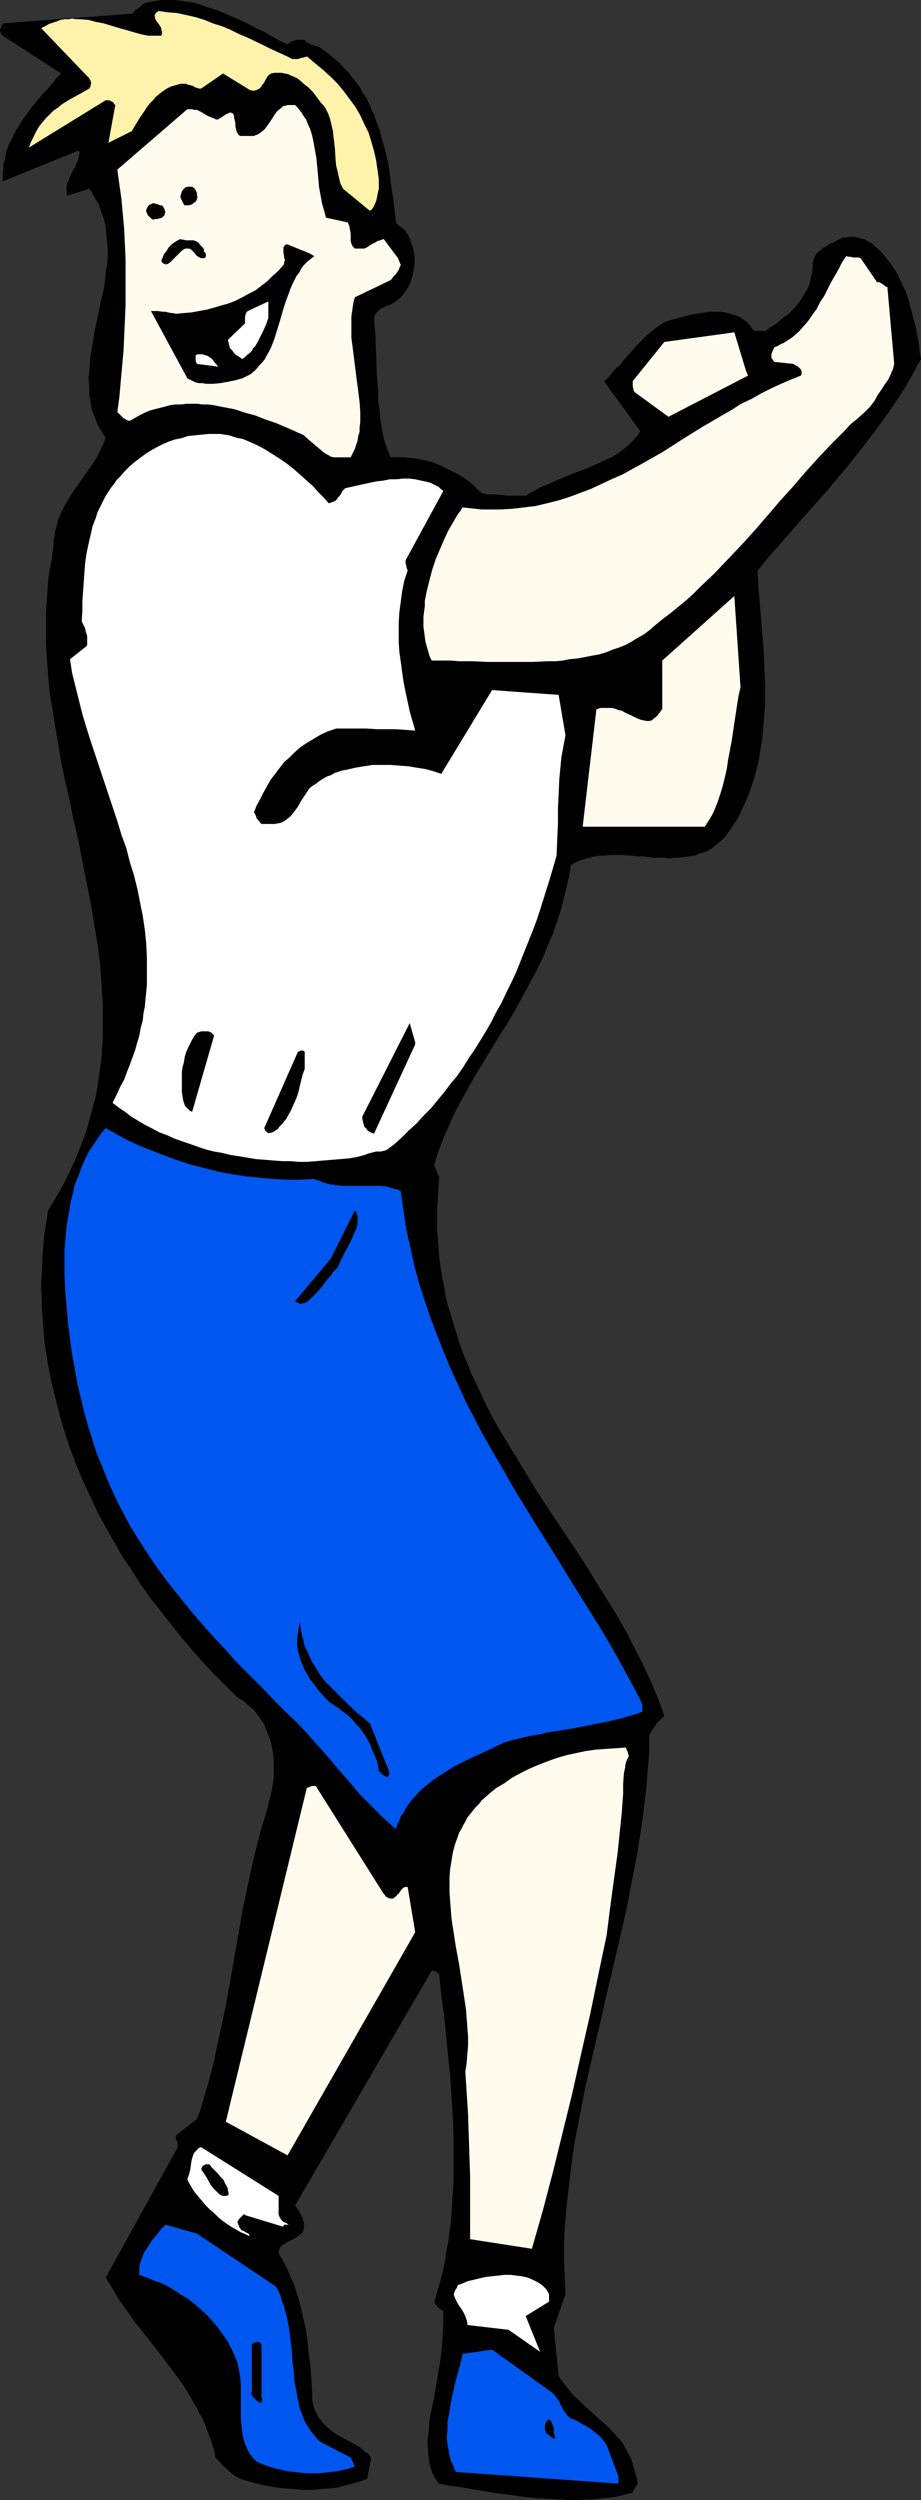 <?xml version="1.0" encoding="UTF-8" standalone="no"?>
<svg
   version="1.0"
   width="57.381mm"
   height="155.668mm"
   id="svg28"
   sodipodi:docname="Dancer 11.wmf"
   xmlns:inkscape="http://www.inkscape.org/namespaces/inkscape"
   xmlns:sodipodi="http://sodipodi.sourceforge.net/DTD/sodipodi-0.dtd"
   xmlns="http://www.w3.org/2000/svg"
   xmlns:svg="http://www.w3.org/2000/svg">
  <rect width="100%" height="100%" fill="#333333" stroke="none"/>
  <sodipodi:namedview
     id="namedview28"
     pagecolor="#ffffff"
     bordercolor="#000000"
     borderopacity="0.25"
     inkscape:showpageshadow="2"
     inkscape:pageopacity="0.0"
     inkscape:pagecheckerboard="0"
     inkscape:deskcolor="#d1d1d1"
     inkscape:document-units="mm" />
  <defs
     id="defs1">
    <pattern
       id="WMFhbasepattern"
       patternUnits="userSpaceOnUse"
       width="6"
       height="6"
       x="0"
       y="0" />
  </defs>
  <path
     style="fill:#000000;fill-opacity:1;fill-rule:evenodd;stroke:none"
     d="m 216.871,84.512 -0.323,-1.778 -0.162,-1.778 -0.323,-1.778 -0.323,-1.778 -0.485,-1.778 -0.485,-1.939 -0.485,-1.778 -0.485,-1.778 -0.646,-1.778 -0.808,-1.616 -0.808,-1.778 -0.808,-1.454 -1.131,-1.616 -1.131,-1.454 -1.131,-1.293 -0.646,-0.646 -0.808,-0.646 -0.323,-0.323 -0.323,-0.323 -0.485,-0.162 -0.485,-0.323 -0.485,-0.323 -0.646,-0.162 -0.646,-0.162 -0.646,-0.162 -0.646,-0.162 h -0.646 -0.646 l -0.646,0.162 h -0.808 l -0.646,0.323 -0.646,0.323 -0.646,0.323 -0.485,0.323 -0.646,0.162 -0.808,0.646 -0.808,0.323 -0.646,0.646 -0.646,0.485 -0.485,0.646 -0.162,0.323 -0.162,0.485 -0.162,0.485 -0.162,0.485 v 1.293 l -0.162,1.293 -0.323,1.293 -0.323,1.293 -0.485,1.131 -0.646,0.97 -0.646,1.131 -0.646,0.97 -0.808,0.97 -0.97,0.97 -0.808,0.808 -1.131,0.808 -0.97,0.808 -0.97,0.808 -1.131,0.646 -1.131,0.808 h -2.424 l -0.162,-0.162 -0.323,-0.162 -0.162,-0.162 -0.323,-0.485 -0.162,-0.323 -0.485,-0.485 -0.485,-0.485 -0.485,-0.323 -0.485,-0.323 -0.485,-0.323 -1.131,-0.485 -1.131,-0.323 -1.131,-0.323 -1.131,-0.162 h -1.293 -1.131 l -1.293,0.162 -1.131,0.162 -2.586,0.485 -2.424,0.646 -2.424,0.646 -1.131,0.485 -0.97,0.646 -0.97,0.646 -0.97,0.808 -0.808,0.646 -0.808,0.808 -1.616,1.616 -1.454,1.616 -1.454,1.616 -1.293,1.616 -0.808,0.646 -0.646,0.646 -0.485,0.646 -0.323,0.485 -0.323,0.323 -0.323,0.323 -0.323,0.323 -0.162,0.162 h -0.162 l -0.162,0.162 8.565,11.796 -0.485,0.808 -0.646,0.646 -0.485,0.646 -0.646,0.646 -0.646,0.646 -0.808,0.646 -0.646,0.485 -0.808,0.646 -1.616,0.97 -1.778,0.808 -1.778,0.808 -1.778,0.808 -3.878,1.454 -3.878,1.616 -1.778,0.808 -1.939,0.808 -1.778,0.97 -1.616,0.97 h -2.909 -1.293 l -1.131,-0.162 -2.586,-0.162 h -1.131 l -1.293,-0.323 -0.97,-0.808 -0.97,-0.97 -1.131,-0.97 -1.131,-0.808 -1.293,-0.808 -1.293,-0.646 -1.293,-0.646 -1.293,-0.646 -1.454,-0.646 -1.454,-0.485 -1.454,-0.323 -1.454,-0.323 -1.616,-0.162 -1.454,-0.162 h -1.616 -1.616 l -0.646,-1.616 -0.646,-1.778 -0.485,-1.778 -0.323,-1.939 -0.323,-1.939 -0.162,-2.101 -0.323,-2.101 v -2.101 l -0.323,-4.201 -0.162,-4.525 -0.162,-4.363 -0.162,-2.101 -0.162,-2.262 0.162,-0.485 0.162,-0.485 0.323,-0.323 0.323,-0.323 0.323,-0.323 0.485,-0.323 0.97,-0.485 0.485,-0.162 0.485,-0.162 0.97,-0.485 0.808,-0.646 0.485,-0.323 0.323,-0.323 0.646,-0.808 0.485,-0.646 0.485,-0.808 0.485,-0.808 0.323,-0.97 0.323,-0.97 0.162,-0.808 0.162,-0.97 0.162,-1.131 V 61.081 60.112 L 97.447,59.142 97.123,58.011 96.8,57.042 96.477,56.072 95.992,55.103 95.669,54.779 95.507,54.295 95.184,53.971 94.861,53.81 94.538,53.487 l -0.485,-0.323 -0.485,-0.323 -0.323,-0.485 -0.646,-5.656 -0.485,-2.909 -0.323,-2.909 -0.485,-2.909 -0.646,-2.747 -0.808,-2.747 -0.323,-1.454 -0.485,-1.293 -0.485,-1.293 -0.485,-1.454 -0.646,-1.293 -0.485,-1.293 L 86.296,23.108 85.488,21.976 84.842,20.684 84.034,19.553 83.064,18.421 82.256,17.29 81.125,16.159 80.155,15.028 79.024,14.058 77.893,13.089 76.6,12.119 75.307,11.15 74.499,10.827 73.853,10.665 73.206,10.503 72.721,10.18 72.398,10.019 72.075,9.857 71.752,9.372 H 70.459 69.813 L 69.328,9.534 68.843,9.695 68.358,9.857 68.035,10.18 67.712,10.503 66.904,10.019 66.096,9.695 64.318,8.726 62.379,7.595 60.278,6.625 58.177,5.494 56.076,4.525 53.814,3.555 51.551,2.585 49.127,1.778 46.865,0.97 45.734,0.646 44.602,0.485 43.471,0.323 42.34,0.162 41.209,0 H 40.078 39.108 37.977 L 37.007,0.162 35.876,0.323 34.906,0.485 33.937,0.808 33.29,1.293 32.805,1.778 32.321,2.101 31.836,2.424 31.513,2.747 31.351,3.07 31.189,3.232 H 31.028 L 0.646,5.494 0.485,5.817 0.323,6.302 0.162,6.625 0,6.948 V 7.272 L 0.162,7.595 0.323,7.918 0.485,8.241 0.646,8.403 14.383,17.29 l -1.131,1.131 -0.97,1.293 -1.131,1.293 -1.293,1.293 -1.131,1.454 -1.131,1.293 -1.131,1.616 -1.131,1.454 -0.97,1.616 -0.97,1.616 -0.808,1.778 -0.485,0.808 -0.323,0.97 -0.323,0.808 -0.162,0.97 -0.162,0.97 -0.323,0.97 v 0.97 l -0.162,0.97 v 1.131 0.97 l 17.938,-7.272 0.162,0.646 -0.162,0.646 -0.162,0.646 -0.162,0.646 -0.323,0.646 -0.162,0.646 -0.485,0.646 -0.323,0.646 -0.646,1.293 -0.162,0.646 -0.323,0.646 -0.162,0.808 v 0.646 0.808 l 0.162,0.646 5.171,-1.616 0.646,0.808 0.485,0.97 0.485,0.808 0.485,0.808 0.323,0.808 0.323,0.97 0.323,0.808 0.323,0.97 0.485,1.778 0.162,1.778 0.162,1.778 0.162,1.939 v 1.778 l -0.162,1.939 -0.323,1.939 -0.162,1.939 -0.323,1.939 -0.485,1.939 -0.808,3.878 -0.808,3.878 -0.646,3.878 -0.323,1.939 -0.162,1.778 -0.162,1.939 -0.162,1.778 0.162,1.939 v 1.778 l 0.323,1.778 0.323,1.778 0.323,0.808 0.323,0.808 0.323,0.97 0.323,0.808 0.485,0.808 0.485,0.808 0.485,0.808 0.485,0.808 -0.646,1.616 -0.808,1.616 -0.808,1.616 -0.97,1.454 -4.202,5.979 -0.97,1.454 -0.97,1.616 -0.808,1.616 -0.808,1.778 -0.323,0.808 -0.162,0.97 -0.323,0.97 -0.162,0.97 -0.162,0.97 -0.162,0.97 v 1.131 l -0.162,0.97 -0.323,2.424 -0.485,2.424 -0.323,2.424 -0.162,2.585 -0.162,2.424 -0.162,2.424 v 2.424 2.424 2.424 l 0.162,2.424 0.162,2.424 0.162,2.424 0.485,4.848 0.808,4.848 0.808,4.848 0.808,4.848 0.97,4.848 1.131,4.848 0.97,4.848 1.131,4.848 0.97,5.009 0.97,4.848 0.97,4.848 0.808,4.848 0.808,4.848 0.646,4.848 0.162,2.424 0.162,2.424 0.162,2.424 0.162,2.424 v 2.424 2.424 2.424 l -0.162,2.424 -0.162,2.424 -0.323,2.424 -0.323,2.424 -0.323,2.262 -0.485,2.585 -0.646,2.262 -0.646,2.424 -0.646,2.424 -0.808,2.424 -0.97,2.424 -0.97,2.424 -1.131,2.424 -1.131,2.424 -1.293,2.424 -1.454,2.424 -1.454,2.424 -0.323,2.101 -0.323,2.101 -0.323,2.101 -0.162,2.101 -0.162,2.101 -0.162,4.201 -0.162,2.101 v 2.101 l 0.162,2.101 v 1.939 l 0.162,2.101 0.162,2.101 0.162,1.939 0.162,2.101 0.323,1.939 0.646,4.04 0.808,3.878 0.97,3.878 0.97,3.878 1.131,3.717 1.293,3.878 1.454,3.717 1.454,3.555 1.778,3.717 1.616,3.555 1.939,3.555 1.939,3.393 1.939,3.393 2.262,3.393 2.101,3.232 2.262,3.232 2.424,3.07 2.424,3.07 2.424,3.07 2.586,3.07 2.586,2.909 2.586,2.747 2.747,2.747 2.747,2.747 0.808,0.485 0.808,0.485 0.646,0.646 0.808,0.646 0.646,0.485 0.485,0.646 0.646,0.808 0.485,0.646 0.485,0.808 0.485,0.646 0.323,0.97 0.323,0.808 0.323,0.808 0.323,0.808 0.323,0.808 0.162,0.97 0.162,0.808 0.162,0.97 0.162,1.939 v 1.778 1.939 l -0.323,1.939 -0.323,1.939 -0.485,1.778 -0.485,1.939 -1.454,4.686 -1.131,4.525 -1.131,4.686 -0.97,4.686 -0.97,4.525 -0.808,4.686 -1.616,9.211 -1.616,9.049 -0.97,4.525 -0.97,4.525 -0.97,4.525 -1.131,4.363 -1.293,4.363 -0.646,2.262 -0.808,2.101 -5.01,3.878 v 0.323 0.323 l 0.323,0.646 0.162,0.808 v 0.323 0.323 l -16.968,30.702 0.808,1.293 0.808,1.293 1.616,2.747 1.778,2.424 1.778,2.585 3.878,4.848 3.717,4.848 1.939,2.585 1.778,2.424 1.616,2.585 0.808,1.454 0.808,1.293 0.646,1.454 0.808,1.293 0.646,1.454 0.485,1.454 0.646,1.616 0.485,1.454 0.485,1.616 0.323,1.616 0.97,0.97 0.808,0.97 0.808,0.646 0.808,0.808 0.646,0.485 0.646,0.485 0.646,0.323 0.485,0.323 1.616,0.485 1.778,0.485 1.939,0.485 1.778,0.323 1.939,0.323 1.939,0.162 1.939,0.162 1.939,0.162 h 1.939 l 2.101,-0.162 1.778,-0.162 1.939,-0.162 1.939,-0.485 1.778,-0.485 1.778,-0.485 1.778,-0.646 0.97,-5.009 -0.323,-0.323 -0.323,-0.485 -0.97,-0.646 -0.808,-0.808 -1.131,-0.646 -1.131,-0.646 -1.131,-0.646 -1.293,-0.646 -1.131,-0.646 -1.131,-0.808 -1.131,-0.97 -0.97,-0.97 -0.323,-0.485 -0.485,-0.485 -0.323,-0.646 -0.323,-0.646 -0.323,-0.646 -0.323,-0.808 -0.162,-0.808 -0.162,-0.808 v -0.808 -0.97 l -0.323,-4.525 -0.162,-2.101 -0.323,-2.262 -0.162,-2.101 -0.323,-2.262 -0.323,-2.101 -0.485,-2.101 -0.485,-2.101 -0.485,-1.939 -0.646,-2.101 -0.646,-1.939 -0.808,-1.778 -0.808,-1.939 -0.97,-1.778 -0.97,-1.778 v -0.485 l 0.162,-0.323 0.162,-0.485 0.323,-0.323 0.323,-0.323 0.323,-0.162 0.808,-0.485 0.97,-0.485 0.97,-0.485 0.808,-0.646 0.485,-0.323 0.323,-0.323 0.162,-0.485 0.162,-0.485 v -0.323 -0.485 -0.485 l -0.162,-0.323 -0.162,-0.808 -0.485,-0.808 -0.323,-0.808 -0.97,-1.293 32.159,-55.264 h 0.485 l 0.485,0.162 0.162,0.162 0.162,0.162 0.323,0.162 0.162,0.323 0.485,4.686 0.646,4.848 0.485,4.686 0.485,4.848 0.485,4.848 0.323,5.009 0.323,4.848 0.162,5.009 v 4.848 2.424 2.424 l -0.162,2.424 -0.162,2.424 -0.162,2.424 -0.162,2.424 -0.323,2.424 -0.323,2.424 -0.485,2.262 -0.323,2.424 -0.485,2.262 -0.646,2.424 -0.646,2.262 -0.646,2.262 0.323,0.646 0.485,0.646 0.646,0.485 0.646,0.485 v 2.747 l -0.162,2.909 -0.162,2.747 -0.323,2.747 -0.485,2.909 -0.485,2.909 -0.485,2.909 -0.323,1.616 -0.323,1.454 -0.485,2.424 -0.162,2.424 -0.162,1.293 -0.162,1.131 v 1.293 l 0.162,1.131 v 1.131 l 0.162,1.131 0.162,1.131 0.323,0.97 0.323,0.97 0.485,0.97 0.485,0.808 0.646,0.808 2.424,0.485 1.293,0.162 1.293,0.162 2.747,0.485 2.909,0.485 2.909,0.485 2.909,0.323 3.07,0.485 3.07,0.323 2.909,0.162 3.07,0.162 3.07,0.162 2.909,-0.162 h 1.454 l 1.454,-0.162 1.454,-0.162 1.293,-0.162 1.454,-0.162 1.293,-0.323 1.293,-0.323 1.293,-0.323 v -0.162 -0.162 l 0.162,-0.162 0.162,-0.323 0.162,-0.162 0.162,-0.323 0.323,-0.485 0.162,-0.323 -0.162,-1.293 -0.323,-1.131 -0.323,-1.131 -0.323,-1.131 -0.323,-0.97 -0.485,-0.97 -0.485,-0.97 -0.485,-0.808 -0.485,-0.97 -0.646,-0.808 -1.293,-1.454 -1.293,-1.454 -1.454,-1.293 -2.909,-2.585 -1.454,-1.293 -1.293,-1.293 -1.454,-1.293 -1.131,-1.454 -0.646,-0.808 -0.485,-0.646 -0.646,-0.808 -0.485,-0.808 -1.131,-11.311 2.747,-7.918 -0.162,-3.878 -0.162,-4.04 v -3.878 l 0.162,-4.04 0.323,-4.04 0.485,-4.201 0.485,-4.04 0.485,-4.04 0.646,-4.201 0.808,-4.201 0.808,-4.04 0.808,-4.201 0.97,-4.201 0.97,-4.201 1.939,-8.403 1.939,-8.403 1.939,-8.241 1.939,-8.403 0.808,-4.201 0.808,-4.201 0.808,-4.04 0.646,-4.201 0.646,-4.04 0.485,-4.04 0.485,-4.04 0.323,-4.04 0.323,-4.04 v -4.04 l 0.323,-0.485 0.162,-0.485 0.485,-0.646 0.485,-0.646 0.323,-0.646 0.97,-0.808 0.808,-0.808 -0.646,-1.939 -0.808,-2.101 -0.808,-1.939 -0.808,-1.939 -1.778,-3.878 -1.939,-3.717 -1.939,-3.878 -2.101,-3.717 -2.262,-3.717 -2.262,-3.555 -2.262,-3.717 -2.262,-3.555 -4.848,-7.272 -4.848,-7.272 -2.262,-3.717 -2.262,-3.717 -2.262,-3.717 -2.262,-3.717 -2.101,-3.717 -1.939,-3.878 -1.778,-3.878 -0.97,-1.939 -0.808,-2.101 -0.808,-1.939 -0.808,-2.101 -0.646,-1.939 -0.646,-2.101 -0.646,-2.101 -0.646,-2.101 -0.646,-2.101 -0.485,-2.101 -0.323,-2.262 -0.485,-2.101 -0.323,-2.262 -0.323,-2.262 -0.162,-2.262 -0.162,-2.262 -0.162,-2.262 v -2.424 -2.262 l 0.162,-2.424 0.162,-2.585 0.162,-2.424 -0.485,-0.97 -0.323,-0.97 -0.162,-0.323 -0.162,-0.323 v -0.323 0 0 l 0.646,-2.262 0.808,-2.262 0.808,-2.101 0.97,-2.101 0.97,-2.262 0.97,-1.939 1.131,-2.101 1.131,-2.101 2.262,-4.04 2.424,-3.878 2.424,-4.04 1.293,-2.101 1.293,-1.939 2.424,-4.201 2.262,-4.201 1.131,-2.101 1.131,-2.101 1.131,-2.262 0.97,-2.262 0.97,-2.424 0.97,-2.262 0.808,-2.424 0.808,-2.424 0.646,-2.585 0.646,-2.585 0.646,-2.747 0.485,-2.747 0.97,-0.646 1.131,-0.485 1.131,-0.323 1.131,-0.323 1.293,-0.323 1.131,-0.162 h 1.131 l 1.293,-0.162 h 1.293 1.293 l 2.424,0.162 1.293,0.162 h 1.293 l 2.586,0.323 h 2.586 l 1.131,0.162 1.293,-0.162 h 1.131 l 1.293,-0.162 1.131,-0.162 1.131,-0.162 1.131,-0.485 1.131,-0.323 1.131,-0.485 0.97,-0.646 0.97,-0.808 0.97,-0.808 0.97,-0.97 0.808,-1.131 1.131,-1.616 1.131,-1.778 0.808,-1.778 0.808,-1.778 0.808,-1.778 0.646,-1.939 0.646,-1.939 0.485,-1.778 0.485,-1.939 0.323,-1.939 0.323,-1.939 0.323,-1.939 0.162,-1.939 0.162,-2.101 0.162,-1.939 0.162,-1.939 v -4.04 l -0.162,-4.04 -0.162,-4.04 -0.323,-3.878 -0.323,-3.878 -0.323,-4.04 -0.323,-3.717 -0.162,-3.717 2.586,-3.232 2.747,-3.07 5.333,-6.14 5.333,-5.979 2.586,-3.07 2.586,-3.07 2.424,-3.07 2.424,-3.07 2.262,-3.07 2.262,-3.07 2.101,-3.07 2.101,-3.232 1.939,-3.393 0.808,-1.616 z"
     id="path1" />
  <path
     style="fill:#fffcee;fill-opacity:1;fill-rule:evenodd;stroke:none"
     d="m 210.569,85.643 -1.616,-18.098 h -0.162 l -0.323,-0.162 -0.162,-0.162 -0.646,-0.485 -0.323,-0.162 -0.323,-0.162 h -0.485 l -3.878,-5.656 -0.485,-0.162 h -0.323 -0.646 -0.323 l -0.485,-0.162 h -0.485 l -0.646,-0.162 -0.97,1.454 -0.808,1.616 -1.778,3.07 -1.616,3.232 -0.97,1.454 -0.808,1.616 -0.97,1.293 -0.97,1.454 -1.131,1.293 -1.131,1.293 -1.293,1.131 -0.646,0.485 -0.808,0.485 -0.646,0.485 -0.808,0.323 -0.808,0.485 -0.808,0.323 -0.323,0.808 -0.162,0.323 -0.162,0.485 v 0.485 0.323 l 0.323,0.485 0.323,0.485 4.525,0.485 0.485,0.323 0.323,0.162 0.323,0.162 0.323,0.323 0.323,0.323 0.162,0.485 v 0.485 0.162 l -0.162,0.323 -2.424,0.97 -2.262,0.97 -2.424,1.131 -2.262,1.131 -2.262,1.293 -2.424,1.131 -2.262,1.454 -2.262,1.293 -4.686,2.747 -4.686,2.909 -4.525,2.909 -4.848,2.747 -4.686,2.585 -2.586,1.131 -2.424,1.131 -2.424,1.131 -2.586,0.97 -2.586,0.97 -2.586,0.808 -2.586,0.646 -2.747,0.646 -2.747,0.323 -1.293,0.162 -1.454,0.162 -2.747,0.162 h -2.909 -1.454 l -1.454,-0.162 -1.454,-0.162 -1.616,-0.162 -0.485,0.808 -0.646,0.808 -1.131,1.939 -1.131,1.939 -0.97,2.101 -0.97,2.262 -0.97,2.262 -0.808,2.424 -0.646,2.424 -0.646,2.585 -0.485,2.424 v 1.293 l -0.162,1.131 -0.162,1.293 v 1.293 1.131 l 0.162,1.131 0.162,1.293 0.162,1.131 0.323,1.131 0.323,1.131 0.323,1.131 0.485,0.97 h 1.454 1.616 1.616 l 1.616,0.162 h 3.232 l 3.555,0.162 h 3.394 3.555 3.717 l 3.555,-0.162 h 1.778 l 1.778,-0.162 1.616,-0.323 1.778,-0.162 1.778,-0.323 1.616,-0.323 1.778,-0.323 1.616,-0.485 1.616,-0.646 1.454,-0.485 1.616,-0.646 1.454,-0.808 1.293,-0.808 1.454,-0.808 1.293,-0.97 1.293,-1.131 1.778,-1.454 1.939,-1.454 1.778,-1.454 1.778,-1.454 1.778,-1.616 1.616,-1.616 3.394,-3.232 3.232,-3.393 3.232,-3.393 3.07,-3.393 3.07,-3.555 2.909,-3.393 3.07,-3.393 2.909,-3.393 3.07,-3.393 2.909,-3.07 3.07,-3.07 1.454,-1.616 1.616,-1.293 1.616,-1.454 1.454,-1.454 0.97,-1.293 0.808,-1.454 0.808,-1.131 0.808,-1.293 0.808,-1.131 0.646,-1.293 0.162,-0.485 0.323,-0.646 0.162,-0.646 z"
     id="path2" />
  <path
     style="fill:#fffcee;fill-opacity:1;fill-rule:evenodd;stroke:none"
     d="m 175.663,87.259 -2.747,-9.049 -16.484,2.262 -7.434,9.211 v 0.485 0.808 l 0.162,0.485 v 0.323 l 0.162,0.323 0.323,0.323 7.757,5.656 18.746,-9.695 z"
     id="path3" />
  <path
     style="fill:#fffcee;fill-opacity:1;fill-rule:evenodd;stroke:none"
     d="m 174.37,161.753 -1.454,-21.492 -16.968,15.19 v 11.473 l -0.323,0.323 -0.162,0.323 -0.323,0.323 -0.323,0.485 -0.323,0.323 -0.485,0.323 -0.485,0.485 -0.646,0.162 h -0.646 l -0.808,-0.162 -0.646,-0.162 -0.808,-0.323 -1.293,-0.646 -1.454,-0.646 -0.808,-0.485 -0.808,-0.162 -0.808,-0.323 -0.808,-0.162 h -0.808 -0.808 -0.97 l -0.97,0.323 -3.232,27.632 h 28.765 l 0.485,-0.808 0.646,-0.97 0.485,-0.808 0.485,-0.97 0.808,-1.939 0.646,-1.939 0.646,-2.101 0.485,-1.939 0.485,-2.101 0.323,-2.262 0.808,-4.201 0.646,-4.363 0.323,-2.101 0.323,-2.101 0.323,-2.101 z"
     id="path4" />
  <path
     style="fill:#0057f0;fill-opacity:1;fill-rule:evenodd;stroke:none"
     d="m 151.26,401.069 -1.778,-3.555 -1.939,-3.555 -1.939,-3.555 -1.939,-3.393 -2.101,-3.555 -2.101,-3.393 -4.363,-6.948 -4.363,-7.11 -4.363,-6.948 -4.363,-7.11 -2.101,-3.555 -2.101,-3.717 -2.101,-3.555 -2.101,-3.717 -1.939,-3.717 -1.939,-3.717 -1.778,-3.878 -1.778,-3.878 -1.616,-3.878 -1.616,-4.04 -1.454,-3.878 -1.454,-4.201 -1.293,-4.04 -1.131,-4.201 -0.97,-4.363 -0.485,-2.101 -0.485,-2.262 -0.323,-2.101 -0.323,-2.262 -0.323,-2.262 -0.323,-2.262 -0.485,-0.323 -0.646,-0.162 -1.131,-0.323 -1.131,-0.323 -1.293,-0.162 H 88.397 87.104 85.811 84.518 81.933 80.64 l -1.454,-0.162 -1.293,-0.162 -1.293,-0.323 -1.293,-0.485 -0.646,-0.162 -0.646,-0.323 -3.232,0.162 h -3.232 l -3.394,-0.162 -3.232,-0.323 -3.232,-0.323 -3.232,-0.485 -3.232,-0.646 -3.232,-0.808 -3.07,-0.808 -3.07,-0.97 -3.07,-1.131 -2.909,-1.131 -2.909,-1.131 -2.747,-1.293 -2.747,-1.454 -2.586,-1.454 -1.131,1.293 -0.97,1.454 -0.97,1.454 -0.97,1.454 -0.808,1.616 -0.646,1.454 -0.646,1.778 -0.646,1.616 -0.646,1.616 -0.323,1.778 -0.485,1.778 -0.323,1.939 -0.323,1.778 -0.323,1.939 -0.162,1.778 -0.162,1.939 -0.162,1.939 v 1.939 1.939 1.939 l 0.162,3.878 0.323,3.717 0.323,3.878 0.485,3.717 0.485,3.555 0.323,1.778 0.323,1.778 0.646,3.555 0.808,3.393 0.808,3.393 0.97,3.393 0.97,3.07 0.97,3.07 1.293,3.07 1.131,2.909 1.293,2.909 1.293,2.747 1.454,2.747 1.454,2.747 1.616,2.585 1.616,2.585 1.616,2.424 1.778,2.585 1.778,2.424 1.939,2.424 1.939,2.424 1.939,2.424 1.939,2.262 2.101,2.424 2.101,2.262 2.262,2.424 2.101,2.424 2.262,2.262 2.424,2.424 2.262,2.262 2.424,2.585 2.424,2.424 2.586,2.424 2.424,2.585 2.586,2.909 2.586,2.909 2.424,2.909 2.586,2.909 2.424,2.909 2.747,2.747 2.747,2.747 1.454,1.293 1.454,1.293 0.323,-1.131 0.485,-0.97 0.323,-0.97 0.646,-0.808 0.485,-0.97 0.485,-0.808 0.646,-0.808 0.646,-0.808 0.646,-0.646 0.646,-0.808 1.454,-1.293 1.616,-1.293 1.616,-1.131 1.778,-1.131 1.778,-1.131 1.939,-0.97 1.939,-0.97 3.878,-1.778 4.04,-1.939 2.101,-0.646 2.101,-0.485 2.101,-0.485 2.101,-0.323 1.939,-0.485 2.101,-0.323 4.04,-0.646 4.04,-0.808 4.04,-0.808 2.101,-0.485 1.939,-0.485 2.101,-0.646 1.939,-0.646 z"
     id="path5" />
  <path
     style="fill:#fffcee;fill-opacity:1;fill-rule:evenodd;stroke:none"
     d="m 148.028,413.512 v -0.162 -0.323 l -0.162,-0.323 v -0.323 l -0.162,-0.323 -0.162,-0.323 -0.162,-0.485 -2.262,0.162 -2.424,0.162 -2.262,0.162 -2.424,0.323 -2.262,0.485 -2.262,0.485 -2.262,0.646 -2.262,0.808 -2.101,0.808 -2.262,0.97 -1.939,0.97 -2.101,1.131 -1.778,1.293 -1.939,1.131 -1.778,1.454 -1.616,1.454 -0.646,0.808 -0.808,0.808 -0.646,0.808 -0.646,0.808 -0.646,0.808 -0.485,0.97 -0.485,0.808 -0.485,0.97 -0.485,0.808 -0.323,0.97 -0.646,1.778 -0.485,1.778 -0.323,1.939 -0.323,1.939 -0.162,1.939 v 1.939 1.939 l 0.162,2.101 0.162,2.101 0.162,1.939 0.323,2.101 0.646,4.201 0.808,4.363 0.646,4.201 0.646,4.201 0.323,2.262 0.162,2.101 0.162,2.101 0.162,2.101 v 2.101 l -0.162,1.939 -0.162,2.101 -0.323,2.101 0.323,5.009 0.323,5.009 0.162,4.848 0.162,5.009 0.162,4.848 v 4.848 9.857 l 14.544,2.262 2.586,-9.049 2.424,-9.211 2.262,-9.211 2.262,-9.211 2.101,-9.372 2.101,-9.211 1.939,-9.372 1.939,-9.211 0.323,-2.585 0.323,-2.585 0.646,-4.848 0.646,-4.686 0.646,-4.686 0.485,-4.686 0.485,-4.686 0.162,-2.262 0.162,-2.262 v -2.262 l 0.162,-2.424 0.162,-0.808 0.162,-0.646 v -0.485 l 0.162,-0.646 0.162,-0.485 0.162,-0.323 0.162,-0.323 z"
     id="path6" />
  <path
     style="fill:#0057f0;fill-opacity:1;fill-rule:evenodd;stroke:none"
     d="m 145.604,582.698 -2.747,-7.272 -0.646,-0.97 -0.808,-0.97 -0.97,-0.808 -0.97,-0.808 -0.97,-0.646 -1.131,-0.646 -1.131,-0.646 -1.293,-0.646 -0.485,-0.162 -0.323,-0.162 -0.323,-0.323 -0.323,-0.323 -0.162,-0.323 -0.323,-0.323 -0.485,-0.808 -0.485,-0.97 -0.485,-0.97 -0.485,-0.646 -0.323,-0.485 -0.323,-0.323 -0.485,-0.485 -14.059,-10.019 -6.949,0.97 -0.323,1.616 -0.485,1.778 -0.485,1.778 -0.485,1.778 -0.808,3.717 -0.323,1.778 -0.323,1.939 -0.323,1.778 v 1.778 l -0.162,1.778 0.162,1.616 0.162,0.808 0.323,1.778 0.162,0.808 0.323,0.808 0.323,0.646 0.323,0.808 0.323,0.808 38.3,2.747 z"
     id="path7" />
  <path
     style="fill:#ffffff;fill-opacity:1;fill-rule:evenodd;stroke:none"
     d="m 133.161,173.064 -1.616,-9.534 -15.675,-1.131 -11.959,19.714 -1.939,-0.646 -1.778,-0.485 -2.101,-0.323 -1.939,-0.323 -2.101,-0.162 -2.101,-0.162 h -2.101 -2.101 l -2.101,0.323 -1.939,0.323 -2.101,0.485 -0.97,0.162 -0.97,0.323 -0.97,0.323 -0.808,0.485 -0.97,0.323 -0.808,0.485 -0.808,0.485 -0.808,0.646 -0.808,0.485 -0.808,0.646 -0.97,1.454 -0.97,1.454 -0.808,1.454 -0.485,0.646 -0.485,0.646 -0.485,0.646 -0.485,0.485 -0.646,0.485 -0.646,0.485 -0.646,0.323 -0.646,0.162 -0.97,0.162 H 63.833 61.571 l -0.323,-0.323 -0.485,-0.646 -0.323,-0.323 -0.162,-0.485 -0.162,-0.485 -0.323,-0.485 0.646,-1.616 0.808,-1.454 0.808,-1.616 0.808,-1.454 0.808,-1.454 1.131,-1.454 0.97,-1.293 1.131,-1.454 1.293,-1.131 1.293,-1.293 1.293,-1.131 1.454,-0.97 1.616,-0.97 1.616,-0.97 1.778,-0.808 1.939,-0.646 h 4.848 2.262 l 2.424,0.162 h 4.525 l 2.262,0.162 2.262,0.162 -0.646,-2.262 -0.646,-2.262 -0.485,-2.262 -0.485,-2.262 -0.485,-2.424 -0.323,-2.262 -0.323,-2.424 -0.323,-2.262 -0.162,-2.424 v -2.424 -2.262 l 0.162,-2.424 0.323,-2.424 0.323,-2.424 0.485,-2.424 0.808,-2.424 -0.323,-0.97 v -0.323 L 95.507,132.666 v -0.323 -0.323 -0.162 l 8.888,-16.321 -0.646,-0.485 -0.485,-0.485 -0.646,-0.323 -0.646,-0.323 -0.646,-0.323 -0.646,-0.162 -1.454,-0.323 -1.454,-0.323 -1.454,-0.162 h -1.454 l -1.454,0.162 h -1.616 l -1.616,0.323 -1.454,0.162 -1.616,0.323 -2.909,0.646 -1.454,0.323 -1.454,0.323 -0.162,0.162 -0.162,0.162 -0.323,0.323 -0.323,0.646 -0.323,0.485 -0.485,0.485 -0.162,0.323 -0.323,0.323 -0.323,0.162 -0.323,0.162 -0.485,0.162 -0.485,0.162 -1.131,-1.293 -1.293,-1.293 -1.293,-1.454 -1.454,-1.293 -1.454,-1.293 -1.454,-1.293 -1.616,-1.293 -1.616,-1.131 -1.778,-1.131 -1.778,-1.131 -1.778,-0.97 -1.778,-0.808 -1.939,-0.808 -1.131,-0.162 -0.97,-0.323 -0.97,-0.323 -1.131,-0.162 -0.97,-0.162 h -1.131 -1.616 l -1.616,0.162 -1.616,0.162 -1.616,0.162 -1.454,0.485 -1.616,0.323 -1.454,0.485 -1.454,0.646 -1.293,0.646 -1.454,0.808 -1.293,0.808 -1.293,0.97 -1.293,0.97 -1.131,0.97 -1.131,1.131 -1.131,1.293 -0.808,0.808 -0.646,0.97 -0.646,0.808 -0.646,0.97 -0.646,0.97 -0.485,0.97 -0.485,0.97 -0.485,0.97 -0.485,0.97 -0.323,1.131 -0.808,2.101 -0.485,2.101 -0.485,2.101 -0.485,2.262 -0.323,2.262 -0.162,2.262 -0.162,2.262 -0.323,4.525 v 2.262 l -0.162,2.262 0.162,0.485 0.323,0.646 0.323,0.646 0.162,0.808 0.323,0.97 v 0.808 0.808 0.485 l -0.162,0.323 -3.878,3.07 0.485,3.232 0.808,3.232 0.808,3.232 0.808,3.232 0.97,3.232 0.97,3.07 2.101,6.302 2.101,6.302 2.101,6.302 0.97,3.232 1.131,3.07 0.808,3.232 0.97,3.07 0.808,3.232 0.646,3.232 0.646,3.232 0.485,3.232 0.323,3.232 0.162,3.232 v 1.616 1.616 1.616 1.778 l -0.162,1.616 -0.162,1.616 -0.162,1.778 -0.323,1.616 -0.162,1.616 -0.485,1.778 -0.323,1.778 -0.485,1.616 -0.485,1.778 -0.646,1.778 -0.646,1.778 -0.646,1.616 -0.646,1.778 -0.97,1.778 -0.808,1.778 -0.97,1.939 1.454,1.131 1.454,0.97 1.454,1.131 1.616,0.97 1.616,0.97 1.616,0.808 1.778,0.97 1.778,0.646 1.778,0.808 1.778,0.646 1.939,0.646 1.778,0.646 1.939,0.646 1.939,0.485 1.939,0.323 1.939,0.485 2.101,0.323 1.939,0.323 1.939,0.323 2.101,0.162 1.939,0.162 2.101,0.162 h 1.939 l 1.939,0.162 h 2.101 l 1.939,-0.162 1.939,-0.162 1.939,-0.162 1.939,-0.162 1.939,-0.162 1.939,-0.323 1.778,-0.485 0.485,-0.162 0.323,-0.162 0.646,-0.162 0.646,-0.162 0.646,-0.162 h 1.131 l 0.646,-0.162 0.646,-0.162 1.939,-1.454 1.778,-1.616 1.616,-1.616 1.778,-1.616 1.616,-1.778 1.778,-1.778 1.454,-1.778 1.616,-1.939 1.454,-1.939 1.616,-1.939 1.454,-2.101 1.293,-2.101 1.454,-2.101 1.293,-2.101 1.293,-2.101 1.293,-2.262 1.131,-2.262 1.293,-2.262 1.131,-2.424 1.131,-2.262 1.131,-2.424 0.97,-2.424 0.97,-2.424 0.97,-2.424 0.97,-2.424 0.97,-2.585 0.808,-2.424 0.808,-2.585 1.616,-5.171 1.454,-5.009 0.162,-3.878 0.162,-3.555 v -3.555 l 0.162,-3.555 0.162,-3.555 0.323,-3.393 0.162,-1.616 0.323,-1.778 0.323,-1.778 z"
     id="path8" />
  <path
     style="fill:#000000;fill-opacity:1;fill-rule:evenodd;stroke:none"
     d="m 130.414,572.679 v -0.323 -0.323 -0.485 l -0.162,-0.485 -0.162,-0.485 -0.162,-0.485 -0.323,-0.485 -0.323,-0.323 -0.323,0.323 -0.323,0.323 -0.162,0.323 -0.162,0.485 v 0.485 0.485 l 0.162,0.485 0.162,0.485 v 0 h 0.162 l 0.162,0.162 0.162,0.162 0.485,0.323 0.323,0.323 0.323,0.162 h 0.162 0.162 0.162 v -0.162 -0.162 l -0.162,-0.323 v -0.323 z"
     id="path9" />
  <path
     style="fill:#ffffff;fill-opacity:1;fill-rule:evenodd;stroke:none"
     d="m 129.282,539.876 -0.646,-1.131 -0.485,-0.485 -0.485,-0.485 -0.485,-0.323 -0.485,-0.323 -0.646,-0.323 -0.646,-0.323 -1.131,-0.485 -1.454,-0.323 -1.293,-0.162 -1.293,-0.162 h -1.454 l -1.454,0.162 -1.454,0.162 -1.454,0.162 -1.454,0.323 -1.293,0.323 -1.454,0.323 -1.131,0.485 -1.293,0.485 v 0.162 l -0.162,0.162 v 0.162 l -0.162,0.323 -0.162,0.162 -0.162,0.323 -0.162,0.485 -0.162,0.323 0.323,0.97 0.485,0.97 0.485,0.808 0.485,0.646 0.485,0.808 0.485,0.97 0.162,0.485 0.162,0.485 0.162,0.646 v 0.485 l 9.696,1.131 7.434,5.171 -3.394,-8.403 5.495,-3.393 z"
     id="path10" />
  <path
     style="fill:#000000;fill-opacity:1;fill-rule:evenodd;stroke:none"
     d="m 97.77,245.295 -1.293,-4.525 -11.151,21.976 v 0.646 l 0.162,0.646 0.162,0.646 0.162,0.485 0.485,0.485 0.323,0.485 0.323,0.162 0.323,0.162 0.323,0.162 0.485,0.162 9.696,-21.007 z"
     id="path11" />
  <path
     style="fill:#fffcee;fill-opacity:1;fill-rule:evenodd;stroke:none"
     d="M 97.77,454.717 95.992,444.052 H 95.669 95.507 l -0.485,0.162 -0.162,0.162 -0.323,0.323 -0.162,0.162 -0.162,0.323 -0.162,0.162 -0.162,0.323 -0.323,0.162 -0.162,0.323 -0.485,0.323 -0.323,0.323 H 92.114 91.791 l -0.323,-0.162 -0.323,-0.162 -0.323,-0.162 -0.162,-0.323 -0.323,-0.323 -15.675,-24.885 v -0.162 l -0.162,-0.162 -0.323,-0.162 h -0.323 -0.323 l -0.485,0.162 -0.323,0.162 -0.485,0.162 -19.069,78.533 14.544,7.918 z"
     id="path12" />
  <path
     style="fill:#fffcee;fill-opacity:1;fill-rule:evenodd;stroke:none"
     d="m 93.73,60.758 -3.394,-4.525 -0.808,0.323 -0.646,0.162 -0.485,0.323 -0.97,0.485 -0.485,0.323 -0.485,0.323 -0.323,0.162 -0.323,0.162 H 83.549 L 83.226,58.173 83.064,58.011 82.902,57.688 82.741,57.365 82.579,56.718 V 55.911 54.941 L 82.418,54.133 82.256,53.163 82.094,52.84 81.933,52.356 76.761,51.224 76.277,49.447 75.792,47.669 75.469,45.892 75.145,44.114 74.822,40.559 74.499,37.166 74.176,35.388 73.853,33.611 73.529,31.995 73.045,30.379 72.721,29.733 72.398,28.925 72.075,28.117 71.59,27.47 71.105,26.663 70.621,26.016 70.136,25.37 69.489,24.723 H 69.004 68.52 68.035 67.712 l -0.485,0.162 h -0.323 l -0.323,0.162 -0.323,0.323 -0.646,0.485 -0.485,0.485 -0.485,0.646 -0.485,0.808 -0.97,1.454 -0.485,0.646 -0.485,0.646 -0.646,0.485 -0.646,0.485 -0.323,0.162 -0.485,0.162 -0.323,0.162 H 59.308 56.561 L 56.238,31.833 56.076,31.51 55.915,31.349 55.753,31.025 55.591,30.379 55.43,29.733 v -0.646 l -0.162,-0.808 -0.162,-0.646 v -0.323 l -0.162,-0.485 -0.162,-0.162 h -0.162 l -0.162,-0.162 h -0.162 -0.323 l -0.162,0.162 -0.485,0.162 -0.97,0.646 -0.485,0.323 -0.323,0.162 -0.162,0.162 h -0.485 l -0.323,-0.162 -0.808,-0.323 -0.808,-0.323 -0.808,-0.485 -0.808,-0.485 -0.97,-0.485 h -0.646 l -0.485,-0.162 h -0.646 -0.485 l -16.484,14.22 0.485,3.555 0.485,3.393 0.323,3.555 0.323,3.555 0.162,3.555 0.162,3.555 v 3.555 3.555 3.555 l -0.162,3.717 -0.162,3.555 -0.162,3.555 -0.323,3.555 -0.323,3.555 -0.323,3.717 -0.485,3.555 0.485,0.485 0.646,0.646 0.323,0.323 0.323,0.162 0.485,0.323 0.646,0.162 1.131,-0.646 1.131,-0.646 1.293,-0.646 1.131,-0.485 1.131,-0.323 1.293,-0.323 1.293,-0.323 1.131,-0.323 1.293,-0.162 h 1.293 l 1.293,-0.162 h 1.131 1.293 l 1.293,0.162 h 1.293 l 1.293,0.162 2.424,0.485 2.586,0.485 2.424,0.808 2.424,0.646 2.424,0.97 2.424,0.808 2.262,0.97 2.262,0.97 0.646,0.323 0.808,0.323 0.646,0.323 0.485,0.485 1.131,0.97 2.101,1.778 0.97,0.808 0.485,0.323 0.646,0.323 0.485,0.323 0.646,0.162 h 4.04 l 0.485,-0.97 0.485,-0.97 0.323,-0.97 0.323,-0.97 0.162,-1.131 0.323,-0.97 v -1.131 l 0.162,-1.131 V 96.955 L 84.68,94.692 84.357,92.107 84.034,89.683 83.387,84.512 83.064,81.927 82.741,79.503 v -2.585 -2.424 l 0.162,-1.131 0.162,-1.131 0.162,-1.131 0.323,-1.131 8.403,-4.04 0.323,-0.323 0.323,-0.485 0.646,-0.646 0.323,-0.485 0.323,-0.485 0.162,-0.485 0.323,-0.646 z"
     id="path13" />
  <path
     style="fill:#000000;fill-opacity:1;fill-rule:evenodd;stroke:none"
     d="m 91.629,416.905 -4.525,-11.311 -1.293,-1.131 -1.454,-1.131 -2.586,-2.424 -1.293,-1.293 -1.293,-1.293 -1.293,-1.293 -1.293,-1.293 -1.131,-1.454 -0.97,-1.616 -0.97,-1.454 -0.808,-1.778 -0.323,-0.808 -0.485,-0.808 -0.323,-0.97 -0.162,-0.97 -0.323,-0.97 -0.162,-0.97 -0.162,-0.97 -0.162,-1.131 -0.323,1.454 -0.162,1.293 -0.162,1.293 v 1.293 l 0.162,1.131 0.323,1.293 0.323,1.131 0.485,1.131 0.485,1.131 0.646,1.131 0.646,1.131 0.808,0.97 0.808,1.131 0.808,0.97 1.939,2.101 1.131,0.808 1.293,0.808 0.97,0.808 1.131,0.808 0.97,0.97 0.808,0.97 0.97,0.97 0.646,0.97 0.808,1.131 0.646,1.131 0.485,0.97 0.485,1.293 0.485,1.131 0.485,1.131 0.323,1.293 0.162,1.293 v 0 h 0.162 l 0.162,0.162 0.162,0.162 0.323,0.323 0.485,0.323 0.323,0.162 0.162,0.162 h 0.162 l 0.323,-0.162 v -0.162 l 0.162,-0.162 v -0.646 z"
     id="path14" />
  <path
     style="fill:#fff2ab;fill-opacity:1;fill-rule:evenodd;stroke:none"
     d="m 89.205,44.438 v -2.262 l -0.323,-2.262 -0.323,-2.262 -0.485,-2.101 -0.646,-2.262 -0.646,-2.101 -0.97,-1.939 -0.97,-2.101 -1.131,-1.939 -1.293,-1.778 -1.454,-1.939 -1.454,-1.778 -1.616,-1.616 -1.778,-1.616 -1.939,-1.616 -1.939,-1.616 -0.162,0.162 h -0.323 l -0.323,0.162 H 71.105 l -0.485,0.162 -0.485,0.162 H 69.489 68.843 L 67.227,13.089 65.449,12.281 63.672,11.473 61.732,10.503 58.015,8.726 56.076,7.918 54.137,6.948 52.198,6.14 50.097,5.494 48.158,4.686 46.057,4.04 43.956,3.555 41.694,3.07 39.593,2.909 37.33,2.585 37.169,2.747 36.845,2.909 36.684,3.07 36.522,3.393 36.361,3.717 36.522,4.04 v 0.323 l 0.162,0.323 0.323,0.485 0.485,0.646 0.485,0.808 v 0.485 l 0.162,0.323 V 7.918 L 37.977,8.403 H 37.169 36.522 35.714 34.906 L 34.098,8.241 33.29,8.08 31.513,7.595 29.897,7.11 28.119,6.625 24.402,5.494 22.624,5.171 20.847,4.686 18.908,4.525 H 17.938 L 16.968,4.363 16.16,4.525 H 15.191 L 14.221,4.686 13.413,5.009 12.443,5.333 11.474,5.656 10.666,6.14 9.696,6.625 21.008,18.421 l 0.162,0.323 0.162,0.162 v 0.323 l 0.162,0.323 -0.162,0.485 v 0.323 l -0.162,0.162 -0.162,0.323 -2.262,1.293 -2.101,1.131 -2.101,1.293 -0.97,0.808 -0.97,0.646 -0.808,0.808 -0.97,0.97 -0.808,0.97 L 9.211,29.733 8.565,30.864 7.919,32.157 7.272,33.449 6.787,34.742 24.887,23.592 h 0.485 0.323 l 0.323,0.162 0.323,0.162 0.323,0.162 0.162,0.323 0.323,0.323 -1.616,8.888 5.495,-2.747 0.485,-0.808 0.97,-1.616 0.485,-0.808 1.131,-1.616 0.485,-0.808 0.646,-0.808 0.808,-0.808 0.646,-0.808 0.808,-0.646 0.808,-0.646 0.97,-0.646 0.97,-0.485 1.131,-0.323 1.131,-0.323 h 0.485 0.485 0.323 l 0.323,0.162 0.646,0.162 0.646,0.162 0.485,0.323 0.485,0.162 0.485,0.162 h 0.485 v 0 l 5.171,-3.555 6.303,3.878 0.646,0.162 h 0.485 l 0.485,-0.162 0.323,-0.162 0.323,-0.162 0.162,-0.162 0.323,-0.323 0.162,-0.323 0.485,-0.646 0.323,-0.646 0.485,-0.808 0.323,-0.323 0.485,-0.323 0.808,-0.162 h 0.808 0.808 l 0.808,0.162 0.808,0.162 0.646,0.323 0.808,0.323 0.646,0.323 0.646,0.485 1.293,1.131 0.646,0.485 0.646,0.646 0.485,0.485 0.97,1.293 0.485,0.646 0.485,0.646 0.485,0.485 0.485,0.646 0.323,0.646 0.323,0.646 0.485,1.293 0.323,1.454 0.323,1.293 0.162,1.454 0.162,1.293 0.162,1.454 0.162,2.747 0.162,1.454 0.323,1.293 0.323,1.454 0.323,1.293 0.646,1.293 6.303,5.171 0.162,-0.162 0.323,-0.162 0.162,-0.323 0.162,-0.162 0.323,-0.646 0.323,-0.808 0.162,-0.646 0.162,-0.808 0.162,-0.808 z"
     id="path15" />
  <path
     style="fill:#000000;fill-opacity:1;fill-rule:evenodd;stroke:none"
     d="m 84.195,288.279 v -0.323 -0.323 -0.485 -0.485 -0.485 l -0.162,-0.485 -0.162,-0.485 -0.162,-0.162 -0.162,-0.162 -5.656,11.311 -8.403,10.019 0.323,0.162 0.162,0.162 0.323,0.162 0.323,0.162 h 0.323 l 0.323,-0.162 h 0.323 l 0.323,-0.162 0.646,-0.323 0.646,-0.646 0.646,-0.646 0.646,-0.646 1.454,-1.616 0.646,-0.97 0.646,-0.808 0.646,-0.646 0.485,-0.808 0.646,-0.646 0.485,-0.485 0.646,-1.454 0.646,-1.293 0.646,-1.293 0.646,-1.131 0.646,-1.293 0.485,-1.131 0.485,-1.131 z"
     id="path16" />
  <path
     style="fill:#0057f0;fill-opacity:1;fill-rule:evenodd;stroke:none"
     d="m 83.064,579.304 -0.485,-0.97 -6.949,-3.555 -0.808,-0.646 -0.808,-0.97 -0.646,-0.808 -0.646,-0.97 -0.646,-0.97 -0.485,-0.97 -0.323,-0.97 -0.485,-1.131 -0.323,-0.97 -0.162,-1.131 -0.323,-1.293 -0.162,-1.131 -0.485,-2.424 -0.162,-2.424 -0.323,-2.585 -0.162,-2.585 -0.323,-2.585 -0.323,-2.424 -0.485,-2.585 -0.323,-1.131 -0.323,-1.293 -0.485,-1.131 -0.323,-1.293 -0.485,-1.131 -0.646,-1.131 -18.584,-12.443 -7.434,-2.101 -0.485,0.485 -0.485,0.485 -0.485,0.646 -0.485,0.646 -1.131,1.293 -0.97,1.454 -0.485,0.808 -0.485,0.646 -0.323,0.808 -0.323,0.97 -0.323,0.808 -0.162,0.97 v 0.808 0.97 l 1.778,0.646 1.616,0.646 1.778,0.646 1.616,0.808 1.616,0.97 1.454,0.97 1.616,0.97 1.454,1.131 1.454,1.293 1.454,1.293 1.293,1.454 1.293,1.454 1.131,1.616 1.131,1.616 0.97,1.778 0.808,1.778 0.323,0.808 0.323,0.808 0.162,0.808 0.162,0.808 0.323,1.778 0.162,1.616 v 1.778 1.616 1.778 1.616 1.616 l 0.162,1.616 0.162,1.454 0.162,0.808 0.162,0.808 0.162,0.646 0.323,0.646 0.323,0.808 0.323,0.646 0.323,0.646 0.485,0.646 0.485,0.485 0.646,0.646 1.454,0.646 1.293,0.485 1.616,0.485 1.454,0.323 1.454,0.323 1.454,0.162 1.454,0.162 1.616,0.162 h 1.454 1.454 l 1.454,-0.162 1.454,-0.162 1.454,-0.162 1.293,-0.323 1.454,-0.323 1.293,-0.485 z"
     id="path17" />
  <path
     style="fill:#000000;fill-opacity:1;fill-rule:evenodd;stroke:none"
     d="M 72.883,59.627 67.712,57.526 H 67.388 l -0.323,0.162 -0.162,0.323 -0.162,0.162 v 0.323 0.323 0.646 l 0.162,0.808 v 0.323 l 0.162,0.485 v 0.323 l -0.162,0.323 v 0.323 l -0.162,0.323 -1.293,1.454 -1.293,1.131 -1.293,1.293 -1.293,0.97 -1.454,1.131 -1.616,0.808 -1.454,0.808 -1.616,0.808 -1.616,0.646 -1.778,0.485 -1.616,0.485 -1.778,0.485 -1.778,0.323 -1.778,0.323 -1.939,0.162 -1.778,0.162 -0.485,-0.162 H 40.401 L 39.593,73.524 38.946,73.362 H 38.3 L 37.169,73.201 h -1.616 l 8.565,15.836 0.646,0.323 0.646,0.323 0.646,0.323 0.808,0.162 h 0.808 l 0.808,0.162 h 0.808 0.808 l 1.778,-0.162 1.778,-0.323 1.616,-0.323 1.778,-0.485 0.97,-0.485 0.97,-0.485 0.808,-0.646 0.646,-0.646 0.646,-0.808 0.646,-0.646 0.646,-0.808 0.485,-0.97 0.485,-0.808 0.485,-0.97 0.808,-2.101 0.646,-2.101 0.646,-2.101 0.646,-2.262 0.646,-2.101 0.808,-2.101 0.323,-0.97 0.485,-1.131 0.485,-0.97 0.485,-0.97 0.646,-0.808 0.485,-0.97 0.646,-0.808 0.808,-0.808 0.808,-0.646 0.808,-0.646 z"
     id="path18" />
  <path
     style="fill:#000000;fill-opacity:1;fill-rule:evenodd;stroke:none"
     d="m 71.752,251.597 v -4.04 L 71.59,247.396 71.429,247.234 H 71.267 71.105 70.944 70.782 l -0.323,0.162 -0.323,0.162 -7.919,17.937 0.162,0.323 v 0.162 l 0.323,0.323 0.323,0.323 h 0.323 0.323 l 0.485,-0.162 0.323,-0.162 0.485,-0.323 0.485,-0.323 0.323,-0.485 0.808,-0.808 0.323,-0.485 0.323,-0.323 0.323,-0.485 0.162,-0.323 0.808,-1.454 0.646,-1.454 0.646,-1.454 0.485,-1.454 0.323,-1.454 0.323,-1.293 0.323,-1.293 z"
     id="path19" />
  <path
     style="fill:#ffffff;fill-opacity:1;fill-rule:evenodd;stroke:none"
     d="m 66.742,522.909 -0.485,-0.485 -0.323,-0.485 -0.162,-0.323 -0.162,-0.485 v -0.485 -0.485 -3.393 l -18.261,-11.473 -0.485,0.162 -0.323,0.323 -0.323,0.323 -0.323,0.323 -0.323,0.485 -0.162,0.485 -0.162,0.485 -0.162,0.646 -0.162,1.131 -0.162,1.131 -0.323,1.131 -0.162,0.485 -0.162,0.485 0.485,0.97 0.646,1.131 0.646,0.97 0.808,0.97 0.97,1.131 0.808,0.97 0.97,0.97 0.97,0.808 0.97,0.97 0.97,0.808 1.131,0.808 0.97,0.646 1.131,0.646 1.131,0.646 1.131,0.485 0.97,0.485 -0.162,-0.323 v -0.162 l -0.162,-0.162 -0.323,-0.162 -0.323,-0.162 -0.485,-0.323 -0.485,-0.162 -0.162,-0.162 -0.162,-0.323 -0.162,-0.162 -0.162,-0.485 -0.162,-0.323 -0.162,-0.485 v 0 -0.162 0 l 0.162,-0.162 0.323,-0.485 0.323,-0.323 0.485,-0.485 0.162,-0.162 h 0.162 0.162 v 0 0 0.162 l 9.05,2.747 v -0.162 -0.162 0 l 0.162,-0.162 h 0.323 0.646 v 0 -0.162 h -0.162 l -0.162,-0.162 -0.323,-0.162 z"
     id="path20" />
  <path
     style="fill:#ffffff;fill-opacity:1;fill-rule:evenodd;stroke:none"
     d="m 63.187,74.817 v -3.878 l -4.848,2.262 -0.323,0.323 -0.162,0.323 v 0.162 l -0.162,0.485 v 0.646 0.97 l -4.04,3.878 0.162,0.646 0.162,0.646 0.162,0.646 0.485,0.485 0.485,0.646 0.485,0.485 0.808,0.485 0.646,0.485 0.646,-0.485 0.485,-0.485 0.646,-0.485 0.485,-0.485 0.323,-0.646 0.485,-0.485 0.646,-1.131 0.646,-1.293 0.646,-1.293 0.646,-1.454 z"
     id="path21" />
  <path
     style="fill:#000000;fill-opacity:1;fill-rule:evenodd;stroke:none"
     d="m 61.571,564.115 v -11.15 -0.646 -0.485 l -0.162,-0.323 -0.162,-0.162 -0.162,-0.162 h -0.162 -0.162 -0.162 -0.162 -0.323 l -0.323,0.162 -0.162,0.162 -0.323,0.162 v 11.311 h -0.162 v 0.162 0.162 l 0.162,0.323 0.162,0.323 0.323,0.323 0.485,0.485 0.323,0.323 0.323,0.162 0.162,0.162 h 0.323 l 0.162,-0.162 v 0 l 0.162,-0.162 v -0.162 -0.323 -0.162 z"
     id="path22" />
  <path
     style="fill:#000000;fill-opacity:1;fill-rule:evenodd;stroke:none"
     d="m 53.652,515.637 v -0.485 l -0.162,-0.485 -0.485,-0.808 -0.323,-0.808 -0.646,-0.646 -0.646,-0.808 -0.646,-0.646 -0.808,-0.808 -0.646,-0.808 h -0.646 -0.323 l -0.162,0.162 -0.323,0.162 -0.162,0.162 -0.162,0.323 -0.162,0.323 0.646,0.97 0.646,0.97 0.97,1.778 0.646,0.808 0.646,0.646 0.323,0.323 0.323,0.323 0.485,0.323 0.485,0.162 h 0.485 0.323 l 0.323,-0.162 h 0.162 v -0.323 -0.323 -0.162 z"
     id="path23" />
  <path
     style="fill:#ffffff;fill-opacity:1;fill-rule:evenodd;stroke:none"
     d="m 50.42,85.159 -0.323,-0.485 -0.323,-0.323 -0.485,-0.323 -0.485,-0.323 -0.646,-0.162 -0.485,-0.162 h -0.646 -0.646 l -0.162,0.162 -0.162,0.162 v 0.323 0.323 0.162 0.323 l 0.162,0.485 0.162,0.323 5.01,0.646 z"
     id="path24" />
  <path
     style="fill:#000000;fill-opacity:1;fill-rule:evenodd;stroke:none"
     d="m 49.774,243.033 -0.323,-0.162 -0.323,-0.162 h -0.323 -0.485 -0.485 -0.485 l -0.485,0.162 -0.485,0.162 -0.646,0.808 -0.485,0.808 -0.485,0.97 -0.485,0.97 -0.485,1.131 -0.323,1.131 -0.162,1.131 -0.323,1.131 -0.162,1.131 v 1.131 1.293 1.131 1.131 l 0.162,1.131 0.162,0.97 0.323,0.97 0.162,0.323 0.162,0.162 0.485,0.485 0.323,0.323 0.162,0.162 h 0.162 l 0.162,0.162 h 0.162 v 0 l 5.171,-17.937 z"
     id="path25" />
  <path
     style="fill:#000000;fill-opacity:1;fill-rule:evenodd;stroke:none"
     d="M 47.996,59.142 V 58.819 58.658 L 47.835,58.334 47.673,58.173 47.35,57.85 47.026,57.526 46.865,57.203 46.38,56.88 46.057,56.718 45.572,56.557 H 44.764 44.441 43.794 L 43.148,56.395 h -0.323 l -0.323,-0.162 -0.646,0.323 -0.808,0.485 -0.646,0.485 -0.646,0.646 -0.485,0.808 -0.646,0.808 -0.323,0.808 -0.323,0.808 0.162,0.323 0.162,0.162 0.162,0.162 h 0.162 l 0.323,0.162 h 0.323 l 0.323,-0.162 0.485,-0.323 0.323,-0.323 0.485,-0.485 0.808,-0.808 0.808,-0.808 0.323,-0.323 0.485,-0.323 0.323,-0.162 h 0.485 0.323 0.162 l 0.323,0.162 0.162,0.162 0.485,0.485 0.323,0.323 0.323,0.485 0.485,0.323 0.323,0.162 0.323,0.162 h 0.323 0.323 0.162 v 0 l 0.162,-0.162 0.162,-0.162 V 60.112 59.789 L 48.319,59.466 48.158,59.304 Z"
     id="path26" />
  <path
     style="fill:#000000;fill-opacity:1;fill-rule:evenodd;stroke:none"
     d="M 46.38,46.053 V 45.73 45.407 L 46.218,45.084 46.057,44.761 45.734,44.276 45.249,43.953 h -0.646 -0.485 l -0.485,0.162 -0.323,0.323 -0.323,0.323 -0.162,0.323 -0.162,0.485 -0.162,0.485 v 0.323 0.162 l 0.323,0.646 0.323,0.646 0.162,0.323 0.162,0.162 h 0.485 0.485 l 0.646,-0.162 0.485,-0.323 0.323,-0.323 0.323,-0.162 v -0.162 l 0.162,-0.323 v -0.162 l 0.162,-0.323 z"
     id="path27" />
  <path
     style="fill:#000000;fill-opacity:1;fill-rule:evenodd;stroke:none"
     d="M 38.623,48.962 38.462,48.801 V 48.639 L 38.3,48.477 37.977,48.316 H 37.654 l -0.323,-0.162 -0.485,-0.162 -0.646,-0.162 h -0.323 l -0.162,0.162 -0.485,0.162 -0.323,0.323 -0.323,0.485 -0.162,0.485 v 0.323 l 0.162,0.323 0.162,0.485 0.323,0.323 0.323,0.323 0.323,0.323 0.485,0.162 0.162,-0.162 h 0.485 l 0.808,-0.162 0.485,-0.162 0.323,-0.323 0.162,-0.162 0.162,-0.162 v -0.323 l 0.162,-0.323 z"
     id="path28" />
</svg>
